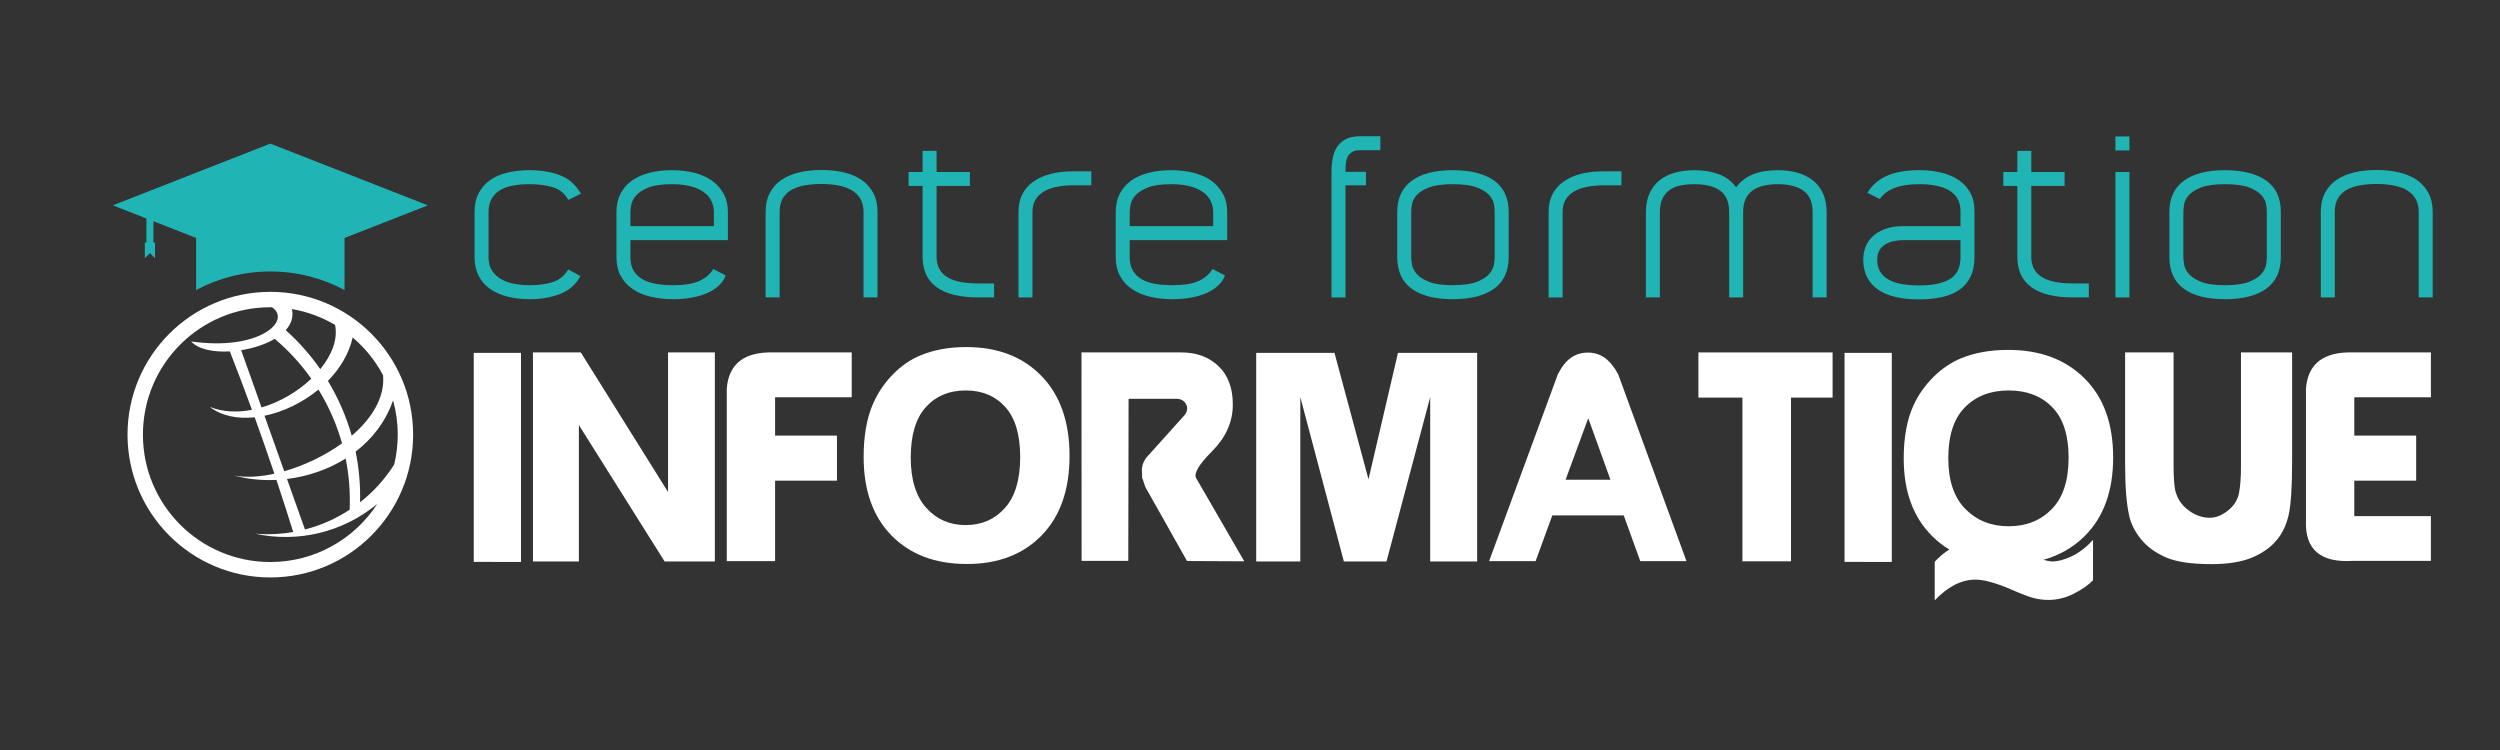 <?xml version="1.0" encoding="utf-8"?>
<!-- Generator: Adobe Illustrator 16.0.0, SVG Export Plug-In . SVG Version: 6.00 Build 0)  -->
<svg version="1.2" baseProfile="tiny" id="Calque_1"
	 xmlns="http://www.w3.org/2000/svg" xmlns:xlink="http://www.w3.org/1999/xlink" x="0px" y="0px" width="200px" height="60px"
	 viewBox="0 0 200 60" xml:space="preserve">
<rect x="0" y="0" width="200" height="60" fill="#333333" stroke="none"/>
<g>
	<path fill="#21B4B5" d="M37.965,16.956c0-0.592,0.113-1.098,0.338-1.519c0.224-0.421,0.533-0.767,0.923-1.04
		c0.391-0.272,0.855-0.47,1.394-0.595c0.539-0.124,1.122-0.187,1.75-0.187c0.911,0,1.719,0.134,2.424,0.402
		c0.705,0.269,1.264,0.762,1.679,1.481l-1.012,0.497c-0.272-0.509-0.682-0.846-1.226-1.012c-0.544-0.166-1.166-0.248-1.864-0.248
		c-0.474,0-0.912,0.036-1.314,0.107c-0.403,0.071-0.749,0.193-1.039,0.366c-0.291,0.172-0.518,0.401-0.684,0.687
		c-0.166,0.286-0.249,0.636-0.249,1.052v3.64c0,0.44,0.098,0.803,0.293,1.088c0.195,0.286,0.45,0.515,0.764,0.687
		s0.666,0.292,1.057,0.357c0.391,0.065,0.781,0.098,1.172,0.098c0.71,0,1.326-0.083,1.847-0.249
		c0.521-0.166,0.935-0.503,1.243-1.013l0.977,0.533c-0.367,0.672-0.909,1.148-1.625,1.428c-0.716,0.28-1.531,0.42-2.442,0.42
		c-0.64,0-1.229-0.068-1.768-0.205c-0.539-0.136-1.003-0.34-1.394-0.612c-0.391-0.272-0.696-0.622-0.915-1.048
		c-0.219-0.426-0.329-0.923-0.329-1.492V16.956z"/>
	<path fill="#21B4B5" d="M57.059,21.52l0.995,0.515c-0.119,0.32-0.308,0.597-0.568,0.832c-0.261,0.235-0.571,0.431-0.933,0.588
		c-0.361,0.158-0.772,0.276-1.234,0.359c-0.462,0.081-0.948,0.122-1.457,0.122c-0.64,0-1.237-0.065-1.794-0.195
		s-1.039-0.334-1.448-0.613c-0.409-0.277-0.728-0.627-0.959-1.047c-0.231-0.42-0.346-0.927-0.346-1.519v-3.588
		c0-0.568,0.109-1.063,0.329-1.483c0.219-0.42,0.523-0.77,0.915-1.048c0.391-0.278,0.858-0.485,1.403-0.622
		c0.544-0.136,1.143-0.204,1.793-0.204c0.64,0,1.231,0.068,1.776,0.204c0.544,0.137,1.015,0.344,1.412,0.622
		c0.396,0.278,0.71,0.627,0.941,1.048c0.231,0.42,0.347,0.915,0.347,1.483v2.238h-7.797v1.374c0,0.429,0.086,0.786,0.258,1.072
		c0.171,0.285,0.409,0.514,0.71,0.687c0.302,0.172,0.663,0.294,1.083,0.366c0.42,0.072,0.878,0.107,1.376,0.107
		c0.888,0,1.58-0.112,2.078-0.337C56.437,22.254,56.81,21.935,57.059,21.52z M50.434,16.973v1.119h6.678v-1.119
		c0-0.296-0.06-0.577-0.178-0.843c-0.118-0.267-0.308-0.503-0.568-0.711c-0.261-0.207-0.607-0.373-1.039-0.497
		c-0.432-0.125-0.956-0.187-1.572-0.187c-0.817,0-1.45,0.091-1.9,0.275c-0.45,0.184-0.778,0.4-0.986,0.648
		c-0.207,0.248-0.331,0.497-0.373,0.746S50.434,16.843,50.434,16.973z"/>
	<path fill="#21B4B5" d="M61.25,16.956c0-0.58,0.109-1.083,0.328-1.51c0.219-0.426,0.527-0.775,0.924-1.048
		c0.397-0.272,0.87-0.473,1.421-0.604c0.55-0.13,1.151-0.195,1.802-0.195c0.652,0,1.25,0.065,1.794,0.195
		c0.545,0.13,1.016,0.332,1.413,0.604c0.396,0.273,0.707,0.622,0.933,1.048c0.224,0.427,0.337,0.93,0.337,1.51v6.838h-1.119v-6.852
		c0-0.415-0.086-0.765-0.258-1.05c-0.172-0.285-0.407-0.513-0.703-0.685c-0.297-0.172-0.653-0.296-1.069-0.374
		c-0.415-0.077-0.86-0.115-1.335-0.115c-0.499,0-0.956,0.039-1.371,0.115c-0.416,0.078-0.769,0.202-1.06,0.374
		c-0.291,0.172-0.516,0.4-0.677,0.685c-0.16,0.285-0.24,0.635-0.24,1.05v6.852H61.25V16.956z"/>
	<path fill="#21B4B5" d="M78.229,23.793c-1.433,0-2.528-0.27-3.286-0.808c-0.757-0.539-1.136-1.359-1.136-2.46v-5.648h-1.119v-1.119
		h1.119v-1.688h1.119v1.688h2.665v1.119h-2.665v5.661c0,0.403,0.08,0.742,0.24,1.015c0.16,0.273,0.388,0.493,0.684,0.659
		c0.296,0.166,0.646,0.286,1.048,0.356c0.403,0.071,0.847,0.107,1.332,0.107h1.296v1.119H78.229z"/>
	<path fill="#21B4B5" d="M87.305,14.824h-1.385c-0.485,0-0.933,0.039-1.341,0.116c-0.408,0.077-0.761,0.202-1.057,0.374
		s-0.523,0.392-0.684,0.659c-0.16,0.267-0.24,0.59-0.24,0.97v6.852h-1.119v-6.838c0-1.042,0.388-1.844,1.164-2.407
		c0.775-0.563,1.85-0.844,3.224-0.844h1.438V14.824z"/>
	<path fill="#21B4B5" d="M97.002,21.52l0.995,0.515c-0.119,0.32-0.308,0.597-0.569,0.832s-0.571,0.431-0.932,0.588
		c-0.362,0.158-0.772,0.276-1.234,0.359c-0.462,0.081-0.948,0.122-1.457,0.122c-0.64,0-1.237-0.065-1.794-0.195
		s-1.039-0.334-1.448-0.613c-0.408-0.277-0.728-0.627-0.959-1.047c-0.231-0.42-0.346-0.927-0.346-1.519v-3.588
		c0-0.568,0.109-1.063,0.329-1.483c0.219-0.42,0.524-0.77,0.915-1.048s0.858-0.485,1.403-0.622c0.544-0.136,1.143-0.204,1.793-0.204
		c0.64,0,1.231,0.068,1.776,0.204c0.544,0.137,1.015,0.344,1.412,0.622c0.396,0.278,0.71,0.627,0.941,1.048
		c0.231,0.42,0.347,0.915,0.347,1.483v2.238h-7.797v1.374c0,0.429,0.086,0.786,0.258,1.072c0.172,0.285,0.409,0.514,0.71,0.687
		c0.302,0.172,0.663,0.294,1.083,0.366c0.42,0.072,0.879,0.107,1.377,0.107c0.888,0,1.581-0.112,2.078-0.337
		C96.381,22.254,96.753,21.935,97.002,21.52z M90.377,16.973v1.119h6.678v-1.119c0-0.296-0.059-0.577-0.178-0.843
		c-0.118-0.267-0.308-0.503-0.568-0.711c-0.26-0.207-0.606-0.373-1.039-0.497c-0.432-0.125-0.957-0.187-1.572-0.187
		c-0.816,0-1.45,0.091-1.9,0.275c-0.45,0.184-0.779,0.4-0.986,0.648c-0.207,0.248-0.332,0.497-0.373,0.746
		C90.398,16.653,90.377,16.843,90.377,16.973z"/>
	<path fill="#21B4B5" d="M106.521,13.723c0-0.367,0.031-0.723,0.097-1.066c0.063-0.343,0.181-0.645,0.349-0.905
		c0.17-0.261,0.404-0.468,0.704-0.622c0.299-0.154,0.687-0.231,1.159-0.231h1.599v1.119h-1.634c-0.272,0-0.485,0.05-0.639,0.15
		c-0.154,0.1-0.27,0.228-0.347,0.387c-0.077,0.158-0.125,0.343-0.142,0.554c-0.019,0.211-0.027,0.422-0.027,0.633h1.634v1.083
		h-1.634v8.969h-1.119V13.723z"/>
	<path fill="#21B4B5" d="M111.778,20.561v-3.605c0-1.089,0.383-1.918,1.146-2.487c0.764-0.568,1.862-0.853,3.294-0.853
		c1.433,0,2.537,0.278,3.313,0.835s1.164,1.392,1.164,2.504v3.605c0,1.125-0.389,1.969-1.164,2.531
		c-0.775,0.563-1.88,0.844-3.313,0.844c-1.432,0-2.53-0.281-3.294-0.844C112.161,22.53,111.778,21.686,111.778,20.561z
		 M119.575,20.574V16.96c0-0.143-0.018-0.338-0.053-0.588c-0.035-0.249-0.157-0.495-0.364-0.738s-0.538-0.454-0.995-0.632
		c-0.455-0.178-1.103-0.267-1.944-0.267c-0.828,0-1.468,0.089-1.918,0.267s-0.779,0.389-0.985,0.632
		c-0.207,0.243-0.329,0.489-0.364,0.738c-0.036,0.25-0.054,0.445-0.054,0.588v3.613c0,0.13,0.018,0.321,0.054,0.57
		c0.035,0.249,0.157,0.499,0.364,0.748c0.206,0.249,0.535,0.466,0.985,0.65c0.45,0.184,1.09,0.275,1.918,0.275
		c0.842,0,1.489-0.092,1.944-0.275c0.457-0.184,0.788-0.401,0.995-0.65s0.329-0.499,0.364-0.748S119.575,20.704,119.575,20.574z"/>
	<path fill="#21B4B5" d="M129.717,14.824h-1.386c-0.486,0-0.932,0.039-1.341,0.116c-0.408,0.077-0.762,0.202-1.057,0.374
		c-0.296,0.172-0.523,0.392-0.684,0.659c-0.159,0.267-0.24,0.59-0.24,0.97v6.852h-1.119v-6.838c0-1.042,0.389-1.844,1.164-2.407
		c0.774-0.563,1.851-0.844,3.223-0.844h1.439V14.824z"/>
	<path fill="#21B4B5" d="M146.128,16.973v6.82h-1.118V16.96c0-0.783-0.244-1.35-0.731-1.7c-0.486-0.35-1.17-0.524-2.049-0.524
		c-0.416,0-0.793,0.038-1.131,0.115c-0.339,0.077-0.63,0.202-0.873,0.374c-0.244,0.172-0.435,0.4-0.571,0.686
		c-0.136,0.284-0.204,0.635-0.204,1.05v6.833h-1.119V16.96c0-0.795-0.24-1.365-0.721-1.708c-0.481-0.344-1.168-0.516-2.059-0.516
		c-0.415,0-0.793,0.036-1.132,0.106c-0.339,0.071-0.627,0.193-0.864,0.365c-0.237,0.172-0.425,0.4-0.562,0.685
		c-0.136,0.285-0.204,0.641-0.204,1.068v6.833h-1.119v-6.82c0-0.592,0.101-1.101,0.302-1.527c0.201-0.426,0.476-0.775,0.824-1.048
		c0.35-0.272,0.761-0.47,1.233-0.595c0.473-0.124,0.981-0.187,1.524-0.187c0.71,0,1.352,0.104,1.925,0.311
		c0.574,0.208,1.045,0.56,1.411,1.057c0.356-0.473,0.806-0.82,1.352-1.039c0.545-0.219,1.209-0.329,1.992-0.329
		c0.556,0,1.071,0.065,1.546,0.196s0.887,0.332,1.236,0.604c0.35,0.272,0.622,0.622,0.818,1.047
		C146.03,15.89,146.128,16.393,146.128,16.973z"/>
	<path fill="#21B4B5" d="M157.637,22.15c-0.213,0.433-0.516,0.781-0.906,1.048s-0.858,0.459-1.403,0.577s-1.148,0.178-1.812,0.178
		c-0.675,0-1.287-0.063-1.838-0.187s-1.019-0.316-1.403-0.577c-0.385-0.261-0.685-0.592-0.897-0.995
		c-0.212-0.402-0.318-0.882-0.318-1.438c0-0.32,0.056-0.64,0.168-0.959c0.112-0.32,0.296-0.604,0.551-0.853
		c0.254-0.249,0.587-0.453,0.994-0.613c0.409-0.16,0.909-0.24,1.501-0.24h4.565v-1.208c0-0.39-0.08-0.722-0.24-0.995
		c-0.159-0.272-0.389-0.494-0.684-0.666c-0.296-0.171-0.646-0.296-1.048-0.373c-0.403-0.077-0.842-0.115-1.314-0.115
		c-1.587,0-2.641,0.396-3.162,1.189l-0.994-0.498c0.366-0.615,0.888-1.071,1.563-1.367c0.674-0.296,1.539-0.444,2.593-0.444
		c0.627,0,1.211,0.065,1.749,0.196c0.539,0.13,1.003,0.328,1.396,0.595c0.39,0.266,0.697,0.604,0.923,1.012
		c0.225,0.409,0.337,0.897,0.337,1.465v3.694C157.956,21.194,157.85,21.718,157.637,22.15z M152.272,19.211
		c-0.271,0-0.532,0.027-0.782,0.081c-0.248,0.054-0.469,0.14-0.665,0.259c-0.195,0.119-0.352,0.276-0.47,0.473
		c-0.119,0.197-0.179,0.443-0.179,0.74c0,0.405,0.086,0.738,0.258,1c0.171,0.262,0.409,0.473,0.71,0.634
		c0.303,0.161,0.657,0.273,1.066,0.339c0.407,0.066,0.843,0.098,1.305,0.098c1.09,0,1.915-0.169,2.479-0.509
		c0.563-0.339,0.844-0.919,0.844-1.741v-1.374H152.272z"/>
	<path fill="#21B4B5" d="M165.807,23.793c-1.434,0-2.528-0.27-3.286-0.808c-0.757-0.539-1.137-1.359-1.137-2.46v-5.648h-1.119
		v-1.119h1.119v-1.688h1.119v1.688h2.664v1.119h-2.664v5.661c0,0.403,0.08,0.742,0.24,1.015c0.159,0.273,0.387,0.493,0.684,0.659
		c0.296,0.166,0.646,0.286,1.048,0.356c0.402,0.071,0.846,0.107,1.332,0.107h1.297v1.119H165.807z"/>
	<path fill="#21B4B5" d="M170.353,12.036h-1.119v-1.119h1.119V12.036z M170.353,23.793h-1.119V13.759h1.119V23.793z"/>
	<path fill="#21B4B5" d="M173.55,20.561v-3.605c0-1.089,0.383-1.918,1.146-2.487c0.765-0.568,1.862-0.853,3.295-0.853
		c1.434,0,2.537,0.278,3.313,0.835c0.775,0.557,1.162,1.392,1.162,2.504v3.605c0,1.125-0.387,1.969-1.162,2.531
		c-0.776,0.563-1.88,0.844-3.313,0.844c-1.433,0-2.53-0.281-3.295-0.844C173.933,22.53,173.55,21.686,173.55,20.561z
		 M181.347,20.574V16.96c0-0.143-0.018-0.338-0.053-0.588c-0.035-0.249-0.158-0.495-0.363-0.738
		c-0.208-0.243-0.54-0.454-0.996-0.632c-0.455-0.178-1.104-0.267-1.944-0.267c-0.829,0-1.469,0.089-1.918,0.267
		s-0.779,0.389-0.985,0.632c-0.208,0.243-0.328,0.489-0.364,0.738c-0.037,0.25-0.054,0.445-0.054,0.588v3.613
		c0,0.13,0.017,0.321,0.054,0.57c0.036,0.249,0.156,0.499,0.364,0.748c0.206,0.249,0.536,0.466,0.985,0.65
		c0.449,0.184,1.089,0.275,1.918,0.275c0.841,0,1.489-0.092,1.944-0.275c0.456-0.184,0.788-0.401,0.996-0.65
		c0.205-0.249,0.328-0.499,0.363-0.748S181.347,20.704,181.347,20.574z"/>
	<path fill="#21B4B5" d="M185.662,16.956c0-0.58,0.109-1.083,0.33-1.51c0.218-0.426,0.525-0.775,0.923-1.048
		c0.396-0.272,0.87-0.473,1.421-0.604c0.55-0.13,1.15-0.195,1.803-0.195c0.65,0,1.248,0.065,1.793,0.195s1.016,0.332,1.412,0.604
		c0.396,0.273,0.708,0.622,0.933,1.048c0.225,0.427,0.338,0.93,0.338,1.51v6.838h-1.119v-6.852c0-0.415-0.087-0.765-0.259-1.05
		c-0.171-0.285-0.406-0.513-0.702-0.685c-0.298-0.172-0.653-0.296-1.069-0.374c-0.415-0.077-0.86-0.115-1.336-0.115
		c-0.498,0-0.955,0.039-1.371,0.115c-0.415,0.078-0.769,0.202-1.059,0.374c-0.292,0.172-0.517,0.4-0.678,0.685
		c-0.159,0.285-0.24,0.635-0.24,1.05v6.852h-1.119V16.956z"/>
</g>
<g>
	<path fill="#FFFFFF" d="M37.9,44.952V28.229h3.781v16.723H37.9z"/>
	<path fill="#FFFFFF" d="M42.636,44.916V28.194h3.829l6.978,11.165V28.194h3.745v16.722h-4.02L46.31,34.003v10.913H42.636z"/>
	<path fill="#FFFFFF" d="M58.142,44.893V31.092c0.151-1.995,1.403-2.961,3.757-2.898h6.238v3.59h-6.13v3.065h4.95v3.603h-4.95v6.44
		H58.142z"/>
	<path fill="#FFFFFF" d="M69.091,36.556c0-1.719,0.259-3.154,0.775-4.307c0.382-0.858,0.907-1.628,1.575-2.308
		c0.668-0.68,1.399-1.183,2.194-1.509c1.065-0.445,2.29-0.667,3.674-0.667c2.505,0,4.506,0.77,6.005,2.308
		c1.499,1.539,2.249,3.671,2.249,6.398c0,2.713-0.744,4.831-2.23,6.358c-1.487,1.526-3.479,2.29-5.976,2.29
		c-2.536,0-4.548-0.76-6.035-2.278C69.834,41.322,69.091,39.228,69.091,36.556z M72.86,36.614c0,1.759,0.413,3.095,1.24,4.015
		c0.827,0.918,1.877,1.377,3.149,1.377c1.28,0,2.328-0.455,3.143-1.366c0.815-0.91,1.223-2.267,1.223-4.072
		c0-1.789-0.398-3.126-1.192-4.008c-0.796-0.884-1.853-1.324-3.173-1.324s-2.382,0.445-3.185,1.336
		C73.261,33.462,72.86,34.811,72.86,36.614z"/>
	<path fill="#FFFFFF" d="M86.518,28.194h7.919c1.24-0.016,2.252,0.348,3.036,1.091s1.167,1.794,1.151,3.149
		c-0.016,1.355-0.573,2.582-1.67,3.679c-1.097,1.099-1.507,1.83-1.228,2.195l3.816,6.596l-4.58-0.023l-3.34-5.928l-0.214-0.645
		l-0.036-0.048l-0.024-0.752l0.06-0.321c0.047-0.159,0.135-0.339,0.262-0.537l3.018-3.352c0.294-0.318,0.362-0.634,0.203-0.948
		c-0.16-0.314-0.446-0.464-0.859-0.447h-3.745l-0.024,12.965h-3.733L86.518,28.194z"/>
	<path fill="#FFFFFF" d="M100.496,44.916V28.229h6.263l2.72,10.114l2.359-10.114h6.334v16.687h-3.756V31.771l-3.496,13.145h-3.411
		l-3.483-13.145v13.145H100.496z"/>
	<path fill="#FFFFFF" d="M134.918,44.893h-3.696l-1.324-3.662h-5.713l-1.337,3.662h-3.721l5.498-14.945
		c0.311-0.613,0.662-1.056,1.056-1.331c0.395-0.274,0.845-0.411,1.354-0.411c0.518,0,0.973,0.145,1.366,0.435
		c0.395,0.29,0.745,0.726,1.056,1.307L134.918,44.893z M128.836,38.38l-1.777-4.926l-1.813,4.926H128.836z"/>
	<path fill="#FFFFFF" d="M139.393,44.904V31.808h-3.52v-3.614h10.734v3.614h-3.327v13.097H139.393z"/>
	<path fill="#FFFFFF" d="M147.563,44.952V28.229h3.781v16.723H147.563z"/>
	<path fill="#FFFFFF" d="M155.947,43.962c-0.502-0.303-0.959-0.66-1.372-1.073c-1.52-1.504-2.278-3.574-2.278-6.215
		c0-1.693,0.263-3.113,0.787-4.257c0.39-0.844,0.925-1.602,1.604-2.272c0.68-0.671,1.426-1.171,2.237-1.498
		c1.08-0.437,2.325-0.655,3.732-0.655c2.545,0,4.579,0.759,6.106,2.278c1.527,1.519,2.29,3.626,2.29,6.321
		c0,2.68-0.756,4.774-2.267,6.285c-0.921,0.915-2.026,1.551-3.315,1.909c0.311,0.088,0.549,0.131,0.716,0.131
		c0.445,0,0.96-0.137,1.545-0.411c0.584-0.274,1.155-0.71,1.711-1.307v3.221c-0.365,0.382-0.876,0.739-1.532,1.073
		c-0.655,0.334-1.334,0.501-2.034,0.501c-0.396,0-0.785-0.047-1.162-0.144c-0.378-0.095-0.976-0.321-1.795-0.679
		c-1.226-0.533-2.188-0.8-2.887-0.8c-1.114,0-2.199,0.553-3.256,1.658v-3.09C155.144,44.543,155.534,44.217,155.947,43.962z
		 M155.863,36.662c0,1.781,0.456,3.133,1.365,4.056c0.911,0.922,2.066,1.384,3.466,1.384s2.548-0.458,3.447-1.373
		c0.897-0.913,1.347-2.285,1.347-4.114c0-1.804-0.437-3.152-1.312-4.043s-2.036-1.336-3.482-1.336c-1.448,0-2.615,0.45-3.5,1.348
		C156.307,33.481,155.863,34.841,155.863,36.662z"/>
	<path fill="#FFFFFF" d="M170.01,28.194h3.876v9.018c0,0.874,0.04,1.526,0.119,1.955c0.151,0.677,0.5,1.222,1.044,1.634
		c0.545,0.414,1.123,0.621,1.735,0.621c0.485,0,0.973-0.195,1.462-0.585c0.488-0.39,0.782-0.868,0.883-1.438
		c0.099-0.567,0.148-1.23,0.148-1.985v-9.22h4.091v8.754c0,1.996-0.091,3.407-0.274,4.234c-0.184,0.828-0.519,1.523-1.008,2.087
		c-0.489,0.565-1.145,1.016-1.968,1.354c-0.823,0.338-1.898,0.507-3.226,0.507c-1.599,0-2.812-0.183-3.639-0.549
		c-0.828-0.365-1.48-0.843-1.963-1.432c-0.479-0.588-0.797-1.204-0.946-1.849c-0.224-0.953-0.335-2.361-0.335-4.222V28.194z"/>
	<path fill="#FFFFFF" d="M194.473,44.868h-6.237c-2.608,0.168-3.861-0.918-3.758-3.256V31.092c0.151-1.995,1.403-2.961,3.758-2.898
		h6.237v3.59h-6.13v3.065h4.95v3.603h-4.95v2.838h6.13V44.868z"/>
</g>
<path fill-rule="evenodd" fill="#FFFFFF" d="M24.397,42.358l-1.437-4.04c1.648-0.199,3.282-0.752,4.693-1.635
	c0.269,1.333,0.38,2.709,0.318,4.096C26.877,41.496,25.669,42.032,24.397,42.358L24.397,42.358z M22.114,38.392
	c-1.169,0.06-2.329-0.062-3.405-0.359c0.916,0.189,2.044,0.125,3.24-0.134l-0.043-0.128c-0.495-1.468-1.005-2.93-1.532-4.387
	c-1.366,0.146-2.648-0.102-3.593-0.831c1.047,0.414,2.215,0.458,3.375,0.231c-0.571-1.563-1.16-3.121-1.769-4.671
	c-1.328,0.074-2.543-0.171-3.096-0.798c5.466,0.791,8.072-1.682,6.468-2.733c-0.044-0.001-0.088-0.002-0.134-0.002
	c-5.628,0-10.191,4.565-10.191,10.192c0,5.631,4.563,10.19,10.191,10.19c3.584,0,6.737-1.848,8.555-4.646
	c-2.722,2.256-6.333,3.137-9.786,2.376c1.037,0.091,2.064,0.041,3.061-0.133C23.022,41.166,22.575,39.778,22.114,38.392
	L22.114,38.392z M31.537,37.16c-0.745,1.179-1.672,2.191-2.732,3.024c0.037-1.373-0.086-2.735-0.355-4.054
	c1.34-1.032,2.41-2.404,2.996-4.103c0.244,0.873,0.373,1.795,0.373,2.743C31.817,35.596,31.72,36.395,31.537,37.16L31.537,37.16z
	 M30.646,30.024c0.156,1.777-0.905,3.462-2.507,4.833c-0.436-1.54-1.077-3.014-1.907-4.385c0.963-0.983,1.686-2.168,1.982-3.475
	C29.206,27.836,30.036,28.864,30.646,30.024L30.646,30.024z M26.805,25.992c0.237,1.15-0.259,2.412-1.184,3.539
	c-0.788-1.133-1.714-2.183-2.763-3.12c0.433-0.478,0.641-1.044,0.494-1.686C24.594,24.937,25.759,25.375,26.805,25.992
	L26.805,25.992z M21.626,23.348c-6.309,0-11.424,5.114-11.424,11.423s5.115,11.424,11.424,11.424c6.31,0,11.424-5.114,11.424-11.424
	S27.936,23.348,21.626,23.348L21.626,23.348z M21.978,27.107c1.12,0.945,2.099,2.018,2.926,3.19c-1.079,1.023-2.499,1.866-3.98,2.3
	l-1.631-4.582C20.264,27.863,21.229,27.552,21.978,27.107L21.978,27.107z M25.476,31.165c-1.272,1.048-2.815,1.788-4.316,2.097
	c0.525,1.479,1.053,2.958,1.579,4.438c1.592-0.457,3.242-1.236,4.622-2.233C26.936,33.95,26.301,32.505,25.476,31.165z"/>
<path fill-rule="evenodd" fill="#21B4B5" d="M34.226,16.427l-12.6-4.938l-12.6,4.938l2.688,1.053v1.922h-0.127v1.255l0.407-0.407
	l0.407,0.407c0-0.419,0-0.836,0-1.255h-0.128v-1.705l3.417,1.34v4.166c1.769-0.947,3.79-1.484,5.937-1.484
	c2.147,0,4.168,0.538,5.937,1.484v-4.166L34.226,16.427z"/>
</svg>

